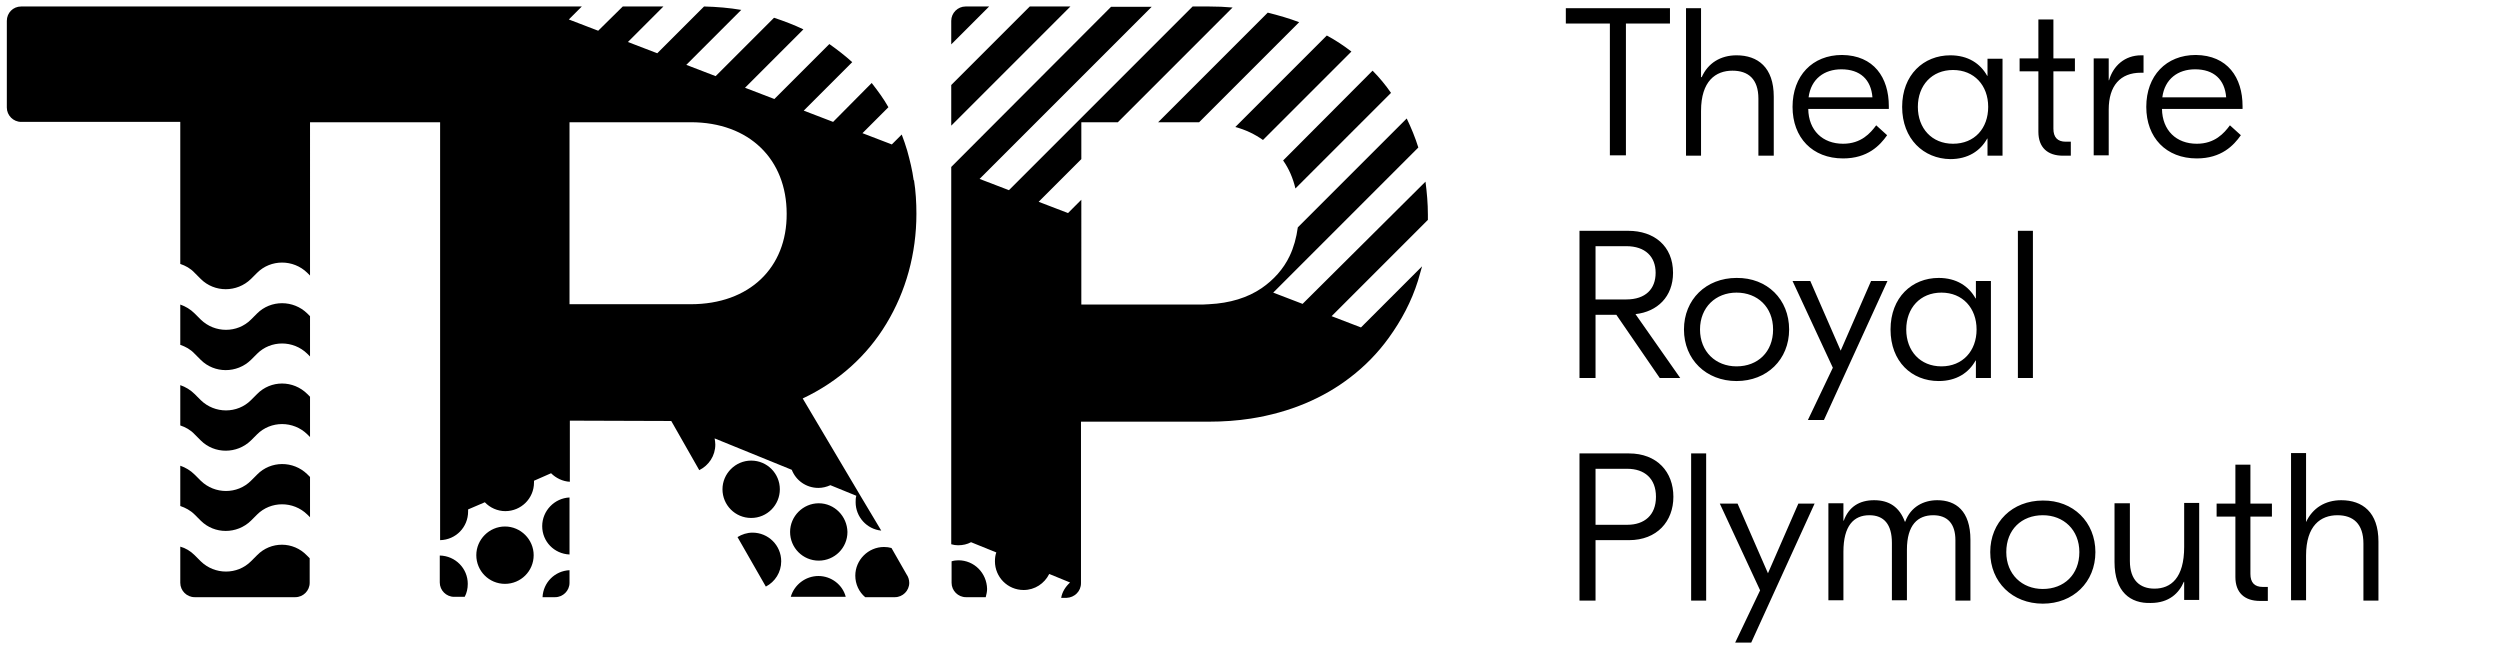 <svg xmlns="http://www.w3.org/2000/svg" width="732.2" height="190.1"><path d="M489.1 6.9h-12.9v38.6h-4.7V6.9h-12.9V2.4h30.5v4.5zM498.3 22.6h.1c1.8-4.1 5.5-6.4 10.2-6.4 6.2 0 10.9 3.5 10.9 12.1v17.3H515V28.9c0-5.8-3-8.2-7.6-8.2-4.9 0-9.2 3-9.2 11.8v13.1h-4.4V2.4h4.4v20.2h.1zM553.2 31.1v.8h-23.6c.1 6.3 4.2 10.2 10.2 10.2 5.3 0 8-3.1 9.7-5.4l3.2 2.9c-2.1 3-5.7 6.8-12.9 6.8-9 0-14.8-6.1-14.8-15.1 0-9.1 5.8-15.2 14.5-15.2 9.3.1 13.7 6.6 13.7 15zm-23.5-2.6h18.7c-.4-5.2-3.6-8.2-9.1-8.2-5 0-8.9 2.8-9.6 8.2zM557.1 31.3c0-9.4 6.3-15.1 14.1-15.1 5.2 0 8.8 2.4 10.8 6h.1v-5h4.4v28.4h-4.4v-5h-.1c-2 3.6-5.6 6-10.8 6-7.8-.1-14.1-5.9-14.1-15.3zm25.2 0c0-6.3-4.1-10.8-10.3-10.8s-10.3 4.5-10.3 10.8 4.1 10.8 10.3 10.8c6.3 0 10.3-4.5 10.3-10.8zM601.4 20.9v16.8c0 2.5 1.2 3.8 3.6 3.8h1.5v4.1h-2.3c-4.5 0-7.2-2.4-7.2-7V20.9h-5.5v-3.8h5.5V5.7h4.4v11.4h6.3v3.8h-6.3zM627.8 21.3h-.8c-6 0-9.4 3.8-9.4 10.8v13.4h-4.4V17.1h4.4v6.4h.1c1.2-4.2 4.6-7.3 9.4-7.3h.7v5.1zM656.8 31.1v.8h-23.6c.1 6.3 4.2 10.2 10.2 10.2 5.3 0 8-3.1 9.7-5.4l3.2 2.9c-2.1 3-5.7 6.8-12.9 6.8-9 0-14.8-6.1-14.8-15.1 0-9.1 5.8-15.2 14.5-15.2 9.3.1 13.7 6.6 13.7 15zm-23.5-2.6H652c-.4-5.2-3.6-8.2-9.1-8.2-5 0-8.9 2.8-9.6 8.2zM473.4 92.2h-6.1v18.5h-4.7V67.6h14.3c7.5 0 13.1 4.4 13.1 12.3 0 7-4.6 11.4-11 12.1l13.1 18.7h-6l-12.7-18.5zm-6.1-4.5h9c5.7 0 8.6-3.1 8.6-7.8 0-4.7-3-7.8-8.6-7.8h-9v15.6zM524 96.5c0 8.8-6.5 15.1-15.4 15.1s-15.4-6.3-15.4-15.1 6.5-15.1 15.4-15.1c9-.1 15.4 6.3 15.4 15.1zm-26.1 0c0 6.5 4.6 10.8 10.7 10.8 6.2 0 10.7-4.2 10.7-10.8s-4.6-10.8-10.7-10.8-10.7 4.3-10.7 10.8zM552.8 82.3L534.2 123h-4.7l7.3-15.3L525 82.3h5.2l8.9 20.4 8.9-20.4h4.8zM553.7 96.5c0-9.4 6.3-15.1 14.1-15.1 5.2 0 8.8 2.4 10.8 6h.1v-5.1h4.4v28.4h-4.4v-5.1h-.1c-2 3.6-5.6 6-10.8 6-7.9 0-14.1-5.7-14.1-15.1zm25.2 0c0-6.3-4.1-10.8-10.3-10.8s-10.3 4.5-10.3 10.8 4.1 10.8 10.3 10.8c6.2 0 10.3-4.5 10.3-10.8zM595.4 110.7H591V67.6h4.4v43.1zM490.1 145.5c0 7.2-4.8 12.7-13 12.7h-9.8v17.7h-4.7v-43.1h14.5c8.2 0 13 5.4 13 12.7zm-5.1 0c0-5.4-3.4-8.2-8.4-8.2h-9.3v16.4h9.3c5 0 8.4-2.8 8.4-8.2zM499.7 175.9h-4.4v-43.1h4.4v43.1zM531.5 147.4l-18.6 40.8h-4.7l7.3-15.3-11.8-25.4h5.2l8.9 20.4 8.9-20.4h4.8v-.1zM535.5 147.4h4.4v5.1h.1c1.5-4.1 4.6-6 8.9-6 4.4 0 7.4 2 9 6.3h.1c1.6-4.4 5.4-6.3 9.4-6.3 5.4 0 9.7 3.1 9.7 11.6v17.8h-4.4v-17.7c0-4.8-2.3-7.3-6.5-7.3-4.5 0-7.7 2.8-7.7 10.1v14.8h-4.4V159c0-5.4-2.3-8.1-6.6-8.1-4.6 0-7.6 3.1-7.6 10.7v14.2h-4.4v-28.4zM613.7 161.7c0 8.8-6.5 15.1-15.4 15.1s-15.4-6.3-15.4-15.1 6.5-15.1 15.4-15.1c8.9-.1 15.4 6.3 15.4 15.1zm-26.1 0c0 6.5 4.6 10.8 10.7 10.8 6.2 0 10.7-4.2 10.7-10.8 0-6.5-4.6-10.8-10.7-10.8-6.2 0-10.7 4.2-10.7 10.8zM619.3 164.6v-17.2h4.5v16.9c0 5.7 3 8.1 7.2 8.1 4.8 0 8.7-3.1 8.7-12.2v-12.9h4.4v28.4h-4.4v-5.3h-.1c-1.4 3.3-4.3 6.2-9.7 6.2-5.9.2-10.6-3.2-10.6-12zM659.1 151.3v16.8c0 2.5 1.2 3.8 3.6 3.8h1.5v4.1h-2.3c-4.5 0-7.2-2.4-7.2-7v-17.7h-5.5v-3.8h5.5v-11.4h4.4v11.4h6.3v3.8h-6.3zM675.4 152.9c1.9-4.1 5.6-6.4 10.3-6.4 6.2 0 10.9 3.5 10.9 12.1v17.3h-4.4v-16.7c0-5.8-3-8.3-7.6-8.3-4.9 0-9.2 3-9.2 11.8v13.1H671v-43.1h4.4v20.2z"/><g><path d="M239.7 168.7c-3.8 0-7.1 2.6-8.1 6.1h16.1c-.9-3.5-4.2-6.1-8-6.1M158.9 174.9h3.7c2.3 0 4.2-1.9 4.2-4.2V167c-4.3.2-7.7 3.6-7.9 7.9M75.3 91.8l-1.8 1.8c-4 4-10.6 4-14.7 0L57 91.8c-1.2-1.2-2.7-2.1-4.2-2.6V101c1.5.5 3 1.3 4.2 2.6l1.8 1.8c4 4 10.6 4 14.7 0l1.8-1.8c4-4 10.6-4 14.7 0l.8.8V92.6l-.8-.8c-4.1-4-10.7-4-14.7 0M75.3 115.4l-1.8 1.8c-4 4-10.6 4-14.7 0l-1.8-1.8c-1.2-1.2-2.7-2.1-4.2-2.6v11.8c1.5.5 3 1.3 4.2 2.6l1.8 1.8c4 4 10.6 4 14.7 0l1.8-1.8c4-4 10.6-4 14.7 0l.8.8v-11.8l-.8-.8c-4.1-4.1-10.7-4.1-14.7 0M75.3 139l-1.8 1.8c-4 4-10.6 4-14.7 0L57 139c-1.2-1.2-2.7-2.1-4.2-2.6v11.8c1.5.5 3 1.3 4.2 2.5l1.8 1.8c4 4 10.6 4 14.7 0l1.8-1.8c4-4 10.6-4 14.7 0l.8.8v-11.8l-.8-.8c-4.1-4-10.7-4-14.7.1M75.3 162.6l-1.8 1.8c-4 4-10.6 4-14.7 0l-1.8-1.8c-1.2-1.2-2.7-2.1-4.2-2.5v10.6c0 2.3 1.9 4.2 4.2 4.2h29.5c2.3 0 4.2-1.9 4.2-4.2v-7.2l-.8-.8c-4-4.2-10.6-4.2-14.6-.1M282.8 1.9c-2.3 0-4.2 1.9-4.2 4.2V13l11.1-11.1h-6.9zM301.6 1.9l-23 23v11.9l34.9-34.9zM351.2 35.8l29.3-29.3c-2.9-1.1-6-2-9.2-2.8l-32.1 32.1h12zM369.9 41l25.9-25.9c-2.2-1.7-4.6-3.3-7.2-4.7l-26.8 26.8c3 .8 5.7 2.1 8.1 3.8M379.4 55.2l28-28c-1.6-2.3-3.4-4.5-5.4-6.5L375.8 47c1.7 2.4 2.9 5.2 3.6 8.2M166.8 136.3c0 .2 0 .2 0 0"/><path d="M202.3 89.1h-35.5V35.8h35.5c17.2 0 28.1 10.9 28.1 26.8.1 15.8-10.9 26.5-28.1 26.5m-5.7 34.2l8.2 14.4c2.8-1.4 4.7-4.2 4.7-7.5 0-.6-.1-1.2-.2-1.8l22.6 9.2c1.2 3.1 4.2 5.3 7.8 5.3 1.2 0 2.4-.3 3.5-.8l7.6 3.1c-.2.6-.2 1.3-.2 1.9 0 4.3 3.3 7.9 7.5 8.3l-5.8-9.7-17.2-29c10.6-5 18.9-12.6 24.5-21.9 5.7-9.4 8.8-20.5 8.8-32.2 0-3.3-.2-6.6-.7-9.8h-.1c-.4-3-1.1-5.8-1.9-8.7-.5-1.6-1-3.2-1.6-4.7l-2.9 2.9-8.6-3.3 7.6-7.6c-1.4-2.5-3.1-4.8-4.9-7.1L244 35.7l-8.6-3.3 14.2-14.2c-2.1-1.9-4.3-3.6-6.7-5.3L226.8 29l-8.6-3.3 17.1-17.1c-2.7-1.3-5.6-2.4-8.6-3.4l-17.1 17.1L201 19l16.1-16.1c-3.5-.6-7.1-.9-10.9-1l-13.7 13.7-8.6-3.3 10.4-10.4h-11.9L175.2 9l-8.6-3.3 3.8-3.8H6.2C3.8 1.9 2 3.8 2 6.1v25.4c0 2.3 1.9 4.2 4.2 4.2h46.6v41.6c1.5.5 3 1.3 4.2 2.6l1.8 1.8c4 4 10.6 4 14.7 0l1.8-1.8c4-4 10.6-4 14.7 0l.8.8V35.8h38.1v122.4c4.6-.1 8.2-3.8 8.2-8.4v-.6l4.9-2.1c1.5 1.6 3.7 2.6 6 2.6 4.6 0 8.4-3.7 8.4-8.4v-.5l5-2.2c1.4 1.4 3.4 2.4 5.5 2.5v-4.9-13l29.7.1zM381.5 89l-8.6-3.3 42.5-42.5c-.9-2.9-2.1-5.8-3.4-8.5l-31.9 31.9c-.4 3-1.2 5.9-2.4 8.4-1.8 3.8-4.7 7-8.2 9.4-4.1 2.8-9.3 4.4-15.4 4.7-.6 0-1.3.1-1.9.1h-35.5V58.5l-3.9 3.9-8.6-3.3 12.5-12.5V35.8h10.7L361 2.2c-2.2-.2-4.5-.3-6.9-.3h-4.8l-53.8 53.8-8.6-3.3L337.3 2h-11.9l-46.8 46.9v110.5c.7.2 1.3.3 2 .3 1.4 0 2.7-.3 3.8-.9l7.4 3c-.3.8-.4 1.7-.4 2.6 0 4.6 3.7 8.4 8.4 8.4 3.3 0 6.1-1.9 7.5-4.7l6.1 2.5c-1.3 1.2-2.3 2.7-2.6 4.5h1.6c2.3-.1 4.2-1.9 4.2-4.3v-47.3H354c4.3 0 8.4-.3 12.3-.9 11.5-1.8 21.3-6 29.2-12.1 4.3-3.3 8.1-7.2 11.2-11.5 3.7-5.1 6.7-10.7 8.6-16.8l1.2-4.2-17.9 17.9-8.6-3.3 28.2-28.2v-1.5c0-3.3-.3-6.6-.7-9.7l-36 35.8z"/><path d="M228.4 143.3c0-4.6-3.7-8.4-8.4-8.4-4.6 0-8.4 3.8-8.4 8.4 0 4.6 3.7 8.4 8.4 8.4s8.4-3.8 8.4-8.4M220.4 156c-1.6 0-3.1.5-4.4 1.3l8.3 14.5c2.7-1.4 4.5-4.2 4.5-7.4 0-4.7-3.8-8.4-8.4-8.4M261.1 160.5c-.7-.2-1.4-.3-2.2-.3-4.6 0-8.4 3.8-8.4 8.4 0 2.5 1.1 4.8 2.9 6.3h8.7c2.3 0 4.2-1.9 4.2-4.2 0-.9-.3-1.8-.8-2.5l-4.4-7.7zM239.8 147.4c-4.6 0-8.4 3.8-8.4 8.4 0 4.6 3.7 8.4 8.4 8.4 4.6 0 8.4-3.7 8.4-8.4-.1-4.6-3.8-8.4-8.4-8.4M147.9 154.2c-4.6 0-8.4 3.8-8.4 8.4 0 4.6 3.7 8.4 8.4 8.4 4.6 0 8.4-3.7 8.4-8.4 0-4.6-3.8-8.4-8.4-8.4M158.8 154.1c0 4.5 3.5 8.1 8 8.3v-16.7c-4.4.2-8 3.9-8 8.4M128.8 162.7v7.9c0 2.3 1.9 4.2 4.2 4.2h3.1c.6-1.1.9-2.4.9-3.8 0-4.5-3.6-8.2-8.2-8.3M280.7 164.1c-.7 0-1.4.1-2 .3v6.3c0 2.3 1.9 4.2 4.2 4.2h5.8c.2-.8.4-1.6.4-2.4-.1-4.7-3.8-8.4-8.4-8.4"/></g></svg>